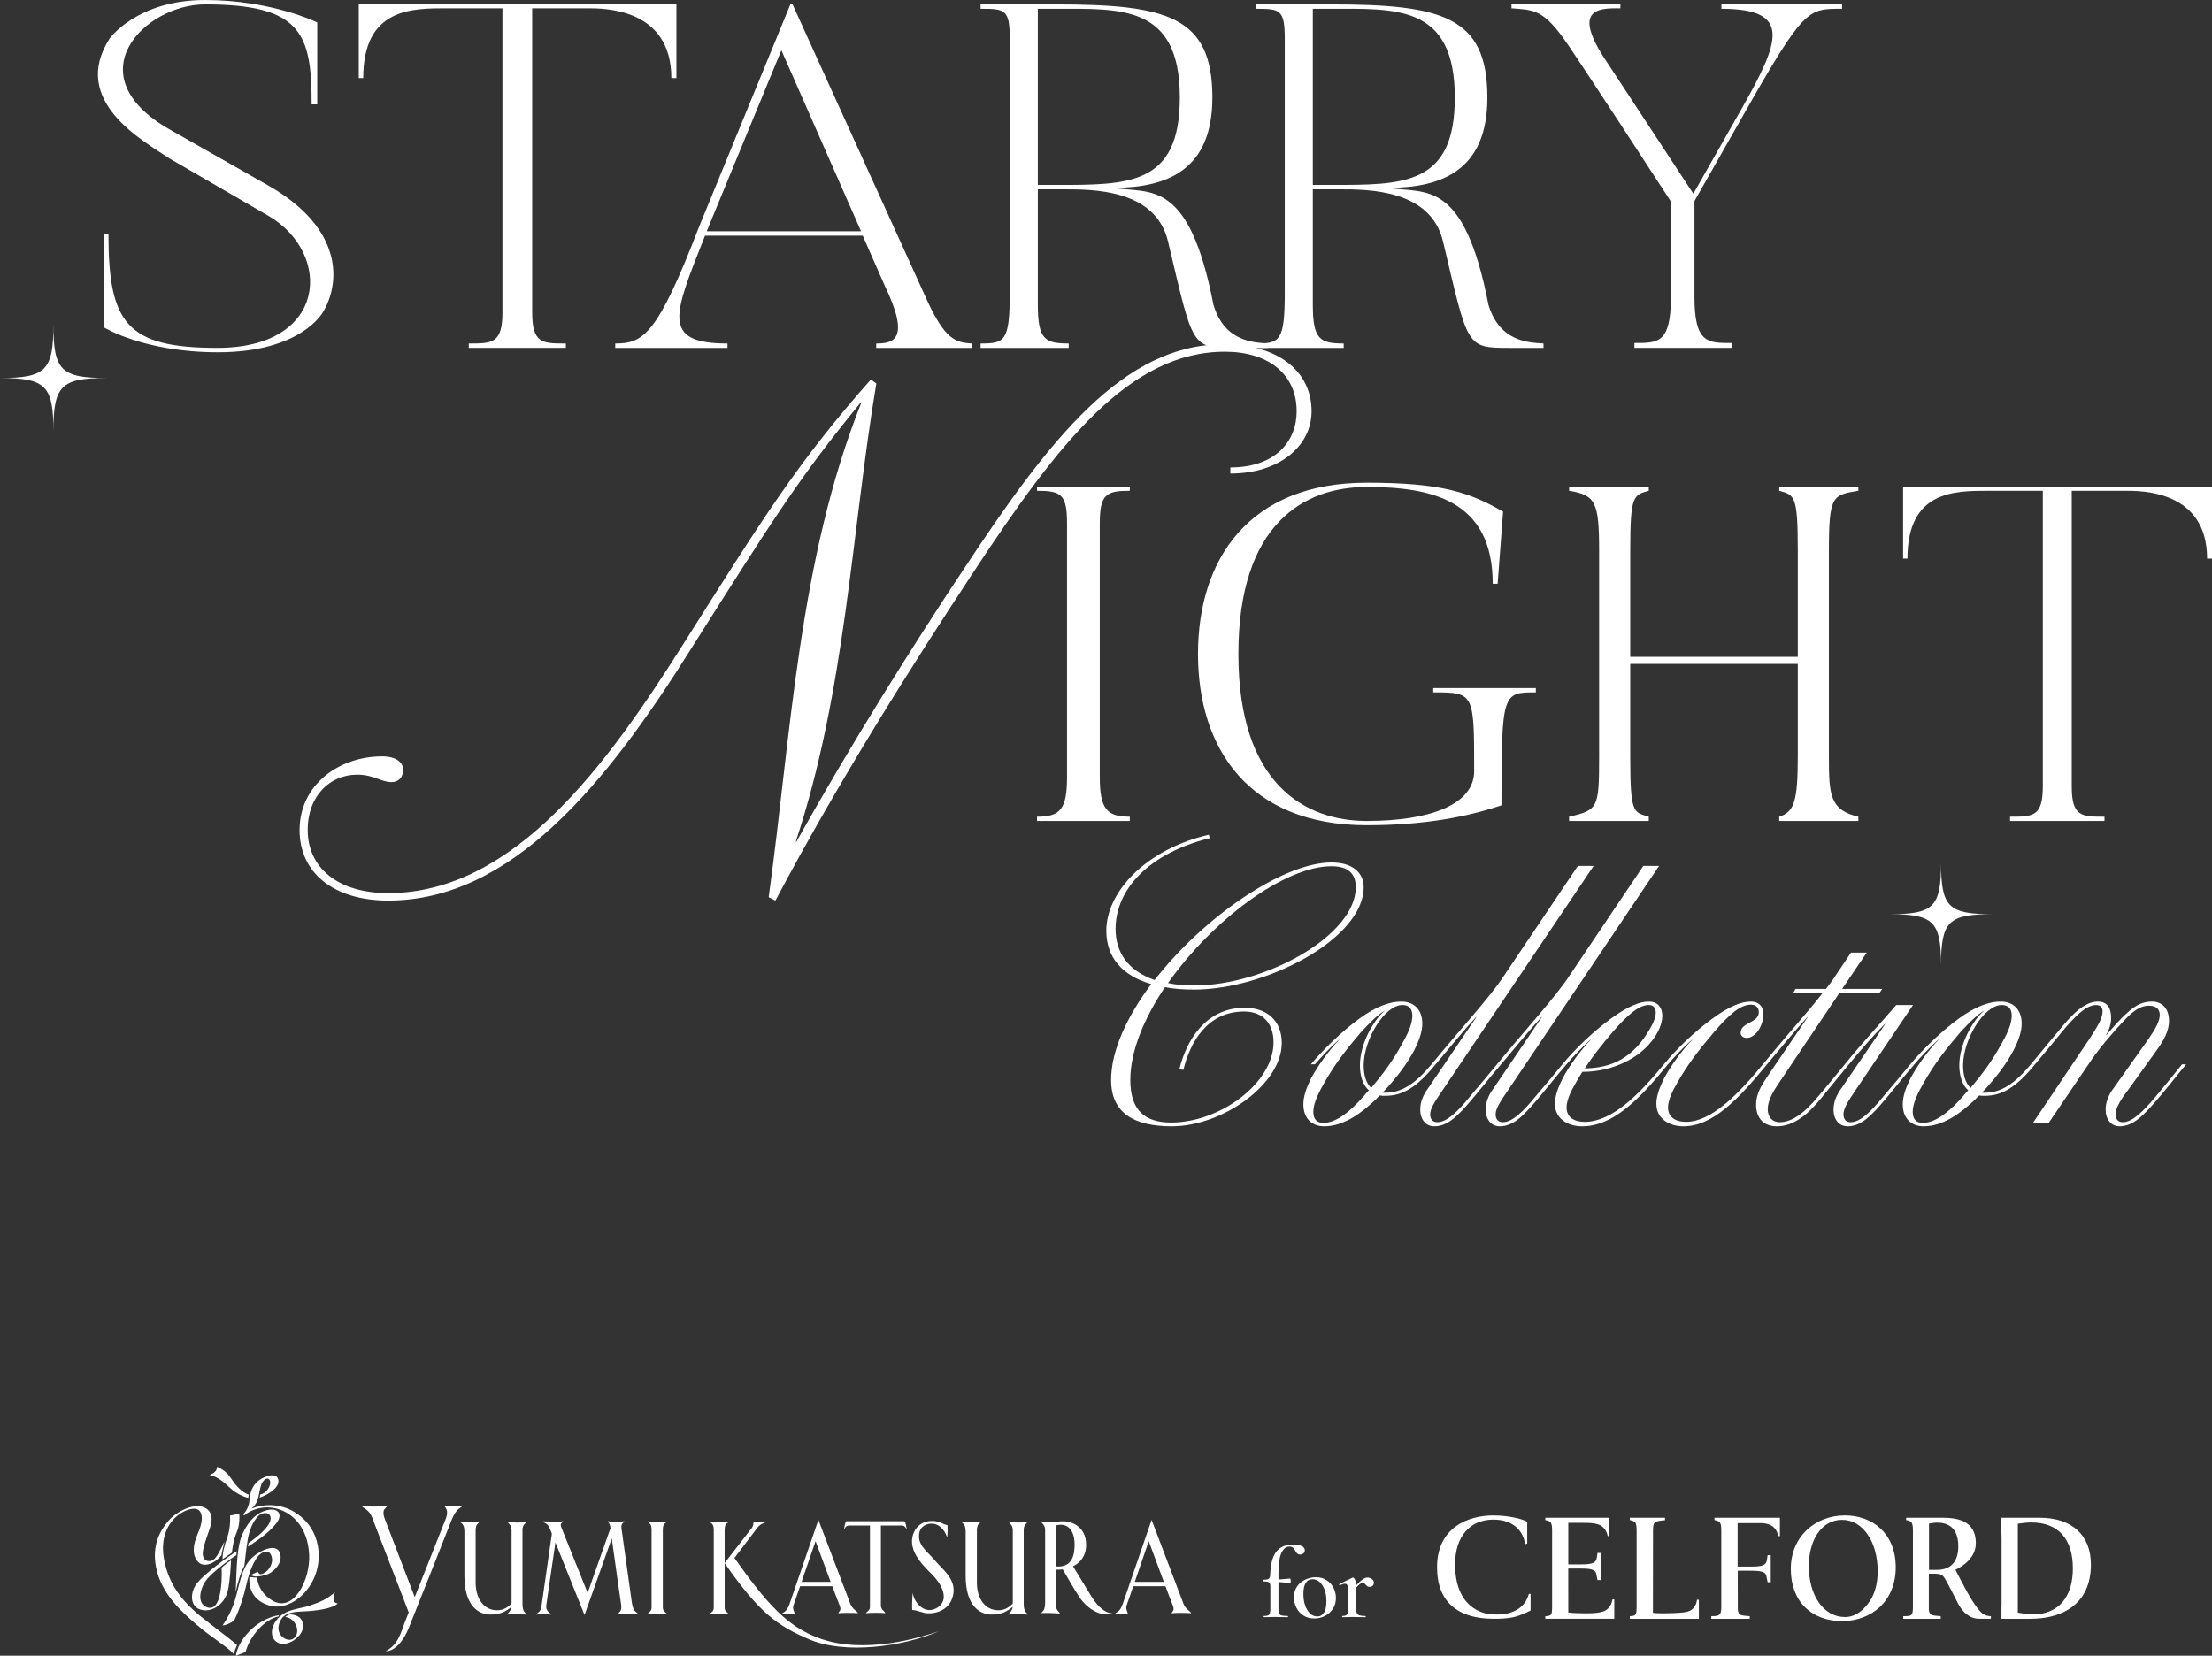<?xml version="1.0" encoding="UTF-8"?>
<svg id="_レイヤー_2" data-name="レイヤー 2" xmlns="http://www.w3.org/2000/svg" viewBox="0 0 351.579 263.216">
  <rect x="0" y="0" width="351.579" height="263.216" fill="#333333" stroke="none"/>
  <defs>
    <style>
      .cls-1 {
        fill: #fff;
      }
    </style>
  </defs>
  <g id="design">
    <g>
      <g>
        <g>
          <path class="cls-1" d="M38.815,240.925c.846-.785,2.943-1.71,5.26-1.057,2.388.661,4.823,2.881,5.063,7.233.22,4.037-2.504,9.437-5.933,7.3-1.253-.78-2.187-2.003-2.346-3.588l-1.224-.091c-.1,1.484.333,3.749,3.305,4.546,3.535.953,8.066-3.186,7.699-8.536-.34-4.929-4.242-6.75-5.534-7.118-1.378-.393-3.137-.552-5.115.208,1.475-1.186,1.028-3.241,1.79-4.264.809-1.088,1.557-.189.953.917-.369.672-.792.977-1.353,1.11-.031.166-.069.335-.116.503,1.252-.406,2.996-1.487,2.996-2.586,0-1.581-2.156-.899-3.109-.156-.581.446-1.398,1.286-1.505,3.185-.047.844-.461,1.637-.99,2.231l.159.163Z"/>
          <path class="cls-1" d="M39.452,238.133c.023-.183.051-.36.083-.527-1.063-.321-2.069-1.458-2.632-2.316-.658-1.001-1.186-1.552-2.398-2.109-.053.741-.475.972-1.184,1.322,1.209.233,2.016.932,3.318,2.106.887.795,1.932,1.305,2.813,1.524Z"/>
          <path class="cls-1" d="M39.173,251.869c.421-1.87,1.211-4.032,2.212-4.824.868-.683,1.673-.469,1.846.682.14.899-.517,1.887-1.055,2.22-.584.358-.94.497-1.2-.077l-1.127.516c.516.374,1.386.276,2.432-.019.977-.276,2.551-1.607,2.295-3.163-.236-1.449-1.752-1.319-3.162-.525-1.74.969-2.636,2.083-3.453,5.348-.451,1.799-.818,3.826-2.586,6.382.609-.053,1.217-.345,1.846-.794.924-1.924,1.528-3.875,1.952-5.747Z"/>
          <path class="cls-1" d="M39.506,245.296c-.028.183-.082.47-.082.59,1.447-.975,3.28-2.15,4.494-3.718,1.17-1.513.194-2.473-1.438-2.097-1.584.375-2.86,1.494-3.914,3.733-.894,1.908-.947,5.024-1.106,9.33.237-1.318.83-3.264,1.383-4.206.256-2.27.414-3.917.751-5.183.335-1.266,1.168-2.863,2.135-3.144.751-.217,1.428.141,1.266,1.023-.2,1.071-1.838,2.557-3.488,3.672Z"/>
          <path class="cls-1" d="M35.379,247.877c.377-.261,1.151-.832,1.467-1.03.18-1.362.384-2.252.633-2.882.256-.656.671-1.506.556-3.322l-1.466.297c.053,1.053-.039,2.274-.438,3.441-.501,1.483-.772,2.464-.752,3.497Z"/>
          <path class="cls-1" d="M31.41,251.572c-1.226,1.465-1.189,3.542.099,4.176,1.739.848,4.152-.442,4.703-2.889.356-1.565.471-3.988.509-4.798-.346.208-1.209.876-1.5,1.17.076,1.307.01,3.089-.353,4.578-.355,1.458-1.141,2.223-2.27,1.56-1.347-.791-.734-3.142.41-4.445,1.052-1.203,3.703-3.205,4.553-3.676,0-.078.042-.554.059-.634-1.643,1.028-4.963,3.472-6.209,4.958Z"/>
          <path class="cls-1" d="M31.82,256.903c-3.507-2.872-5.22-5.747-5.788-9.283-.532-3.318.721-5.586,2.349-6.798,1.27-.949,2.888-1.328,3.404-.536.643.983.089,2.517-.455,3.796-.611,1.439-.865,3.201.178,4.248.967.969,2.746.155,3.697-1.106.021-.471.375-1.64.478-2.175-.457.853-1.205,2.86-2.1,3.085-.866.217-1.625-.324-1.265-1.938.238-1.062.75-2.349,1.069-3.344.394-1.229.4-2.34-.577-3.004-1.793-1.225-4.887.551-6.084,1.976-1.245,1.484-2.589,3.736-1.939,7.255.81,4.396,4.367,7.39,6.507,9.246,2.188,1.905,5.132,3.681,5.831,4.615.095-.318.401-1.109.551-1.404-.71-.712-4.066-3.163-5.857-4.634Z"/>
          <path class="cls-1" d="M44.34,256.773c-3.757.63-6.546,4.093-6.843,6.443l1.526-.574c.729-2.725,3.202-5.275,5.217-5.654l.1-.215Z"/>
          <path class="cls-1" d="M48.131,256.18c1.881-.057,4.81-.432,5.549-1.278-.884-.082-.663-.937-.463-1.785-1.246,1.137-2.239,1.525-3.917,2.116-1.811.642-4.358.471-5.692,2.848-.702,1.243-.449,2.533.546,3.066,1.449.779,3.897-.908,3.994-2.437.102-1.662-1.08-1.978-2.071-2.097-.179.08-.62.316-.738.435,1.897.292,2.539,2.758,1.174,3.52-.895.501-2.674-.578-2.173-2.334.468-1.638,1.716-1.993,3.792-2.054Z"/>
          <path class="cls-1" d="M70.658,239.377c-.029.288.806.523.158,2.158-.79,1.996-3.195,8.062-4.897,12.369-.869-2.268-3.638-9.519-4.765-12.446-.188-.482-.229-.763-.185-1.194.045-.414.579-.64.547-.921-1.067.241-3.208.193-4.025.06.112.33,1.153.555,1.619,1.756.499,1.279,4.858,12.602,5.85,15.169-.277.717-.506,1.288-.654,1.672-.588,1.493-.971,3.438-3.008,4.506,1.422,0,2.782-1.492,3.702-3.77.998-2.452,5.995-15.117,6.76-17.042.879-2.207,1.583-1.845,1.704-2.305-.398.062-2.163.091-2.807-.012Z"/>
          <path class="cls-1" d="M83.044,243.154c0-.71.465-.903.597-1.221-.79.205-2.481.102-2.984-.026.108.299.652.517.652,1.327v11.697c-.869.871-1.627,1.062-2.311,1.062-2.082,0-3.4-1.842-3.4-4.399v-8.266c0-1.131.448-1.065.623-1.421-.594.187-2.467.122-3.072-.012.051.313.664.232.664,1.556v7.076c0,4.802,2.27,6.15,4.13,6.15,1.592,0,2.482-.501,3.366-1.24-.14.79-.568.918-.695,1.249.471-.098,2.59-.042,3.082,0-.058-.248-.671-.367-.651-1.708.007-.473,0-11.111,0-11.822Z"/>
          <path class="cls-1" d="M162.713,243.154c0-.71.465-.903.59-1.221-.786.205-2.474.102-2.975-.026.106.299.648.517.648,1.327v11.578c0,.046.002.077,0,.119-.867.871-1.628,1.062-2.31,1.062-2.083,0-3.398-1.842-3.398-4.399v-8.266c0-1.131.447-1.065.619-1.421-.594.187-2.467.122-3.072-.012.051.313.667.232.667,1.556v7.076c0,4.802,2.266,6.15,4.129,6.15,1.59,0,2.481-.501,3.364-1.24-.14.79-.564.918-.693,1.249.468-.098,2.589-.042,3.082,0-.061-.248-.672-.367-.651-1.708.002-.473,0-11.111,0-11.822Z"/>
          <path class="cls-1" d="M100.439,254.856c-.215-1.446-1.602-11.409-1.661-11.885-.104-.891.37-.829.463-1.13-.528.075-2.177.099-2.653,0,.118.318.318.18.441,1.108l-3.628,10.285s-3.675-9.171-4.19-10.431c-.278-.686.217-.686.278-.978-.534.147-2.055.052-3.162.033.105.381.63.048,1.127,1.295.045.119.137.344.263.658-.394,2.705-1.458,10.177-1.65,11.507-.159,1.12-.769,1.059-.833,1.363.447-.068,1.933-.112,2.384.012.027-.237-.936-.405-.79-1.513.115-.871,1.028-7.083,1.452-9.967,1.544,3.857,4.628,11.539,4.628,11.539l4.327-12.183c.418,3.134,1.404,9.952,1.484,10.506.182,1.181-.411,1.181-.428,1.494.905-.08,2.806,0,3.061.026.013-.385-.662-.07-.91-1.74Z"/>
          <path class="cls-1" d="M105.956,256.594c0-.274-.605-.32-.605-1.034v-12.369c0-1.205.612-1.026.633-1.323-.524.138-2.521.077-3.05,0,.015.297.63.118.63,1.323v12.369c0,.714-.605.76-.605,1.034.785-.073,2.211-.085,2.998,0Z"/>
          <path class="cls-1" d="M130.004,260.367c-4.785-1.816-7.972-5.174-13.27-12.689,0,0,2.816-3.735,3.677-4.85.554-.711,1.305-.698,1.315-.922-.222.01-1.515.01-1.945,0-.099.291.064.542-.309,1.027-.78,1.01-4.199,5.428-4.297,5.552v-5.269c0-1.201.61-1.026.63-1.322-.524.14-2.46.076-2.993,0,.02.296.634.121.634,1.322v12.371c0,.712-.601.766-.604,1.026.781-.074,2.146-.081,2.939,0-.002-.26-.606-.314-.606-1.026v-7.081c5.543,7.931,8.336,9.928,13.443,12.115,5.735,2.451,14.954,1.131,20.566-1.277-2.729.908-11.789,3.832-19.18,1.024Z"/>
          <path class="cls-1" d="M135.157,254.981c-.429-1.117-5.077-13.357-5.077-13.357,0,0-4.062,11.841-4.56,13.288-.555,1.609-1.068,1.245-1.249,1.693.45-.057,1.686-.125,2.032-.089-.028-.242-.378-.743-.193-1.285.099-.287.528-1.531,1.057-3.063h5.113c.529,1.403.975,2.59,1.165,3.042.372.913-.157.947-.182,1.261.294-.077,2.416-.077,3.106-.014-.117-.316-.884-.623-1.214-1.475ZM127.404,251.475c1.008-2.929,2.225-6.464,2.225-6.464,0,0,1.291,3.52,2.393,6.464h-4.618Z"/>
          <path class="cls-1" d="M188.112,254.981c-.428-1.117-5.075-13.357-5.075-13.357,0,0-4.063,11.841-4.562,13.288-.555,1.609-1.071,1.245-1.247,1.693.448-.057,1.687-.125,2.032-.089-.029-.242-.382-.743-.196-1.285.102-.287.533-1.531,1.061-3.063h5.112c.527,1.403.975,2.59,1.164,3.042.377.913-.159.947-.175,1.261.287-.077,2.41-.077,3.096-.014-.112-.316-.879-.623-1.209-1.475ZM180.363,251.475c1.008-2.929,2.22-6.464,2.22-6.464,0,0,1.295,3.52,2.396,6.464h-4.616Z"/>
          <path class="cls-1" d="M143.704,241.842h-9.138c-.093,0-.226.027-.422,1.333.269-.487.391-.647.828-.647h3.3v12.901c0,.713-.605.765-.605,1.029.785-.071,2.247-.085,3.034,0,0-.264-.692-.509-.692-1.226v-12.704h3.286c.435,0,.563.16.828.647-.195-1.306-.326-1.333-.418-1.333Z"/>
          <path class="cls-1" d="M150.595,242.486c.024.526.038,1.187-.053,1.914-1.095-3.156-4.002-2.339-4.375-.926-.568,2.123,1.28,3.176,2.502,4.679,1.072,1.316,3.407,2.893,2.807,5.494-.634,2.752-3.53,3.034-4.64,2.743-.743-.195-1.224-.413-1.843-.443-.053-.36-.014-1.994.079-2.734.133,1.346,1.689,3.48,3.661,2.502,1.947-.956,1.625-3.198-.736-5.558-1.395-1.395-4.181-4.056-2.553-6.907.803-1.409,2.714-1.817,4.205-1.121.183.09.537.24.947.356Z"/>
          <path class="cls-1" d="M173.476,253.809c-.584-.946-1.785-2.921-2.924-4.805,1.16-.578,2.078-1.656,2.078-3.394,0-3.083-2.542-3.954-4.231-3.733-.879.12-1.401.109-2.912-.003.013.284.628.496.628,1.36v11.405c0,1.524-.393,1.388-.628,1.822.475-.095,2.457.004,2.949.053-.023-.334-.672-.37-.654-1.716.003-.217.003-2.63.003-5.269.361.031.745.02,1.132-.034.917,1.579,1.883,3.268,2.643,4.408,1.209,1.82,3.42,3.224,5.239,2.586-.988-.033-2.155-.804-3.323-2.681ZM167.785,249.025c-.003-3.011-.003-6.139-.003-6.507,2.093-.573,3.014,1.008,3.014,2.983,0,1.294-.143,3.793-3.012,3.523Z"/>
        </g>
        <g>
          <g>
            <path class="cls-1" d="M293.221,240.919c-4.605,0-8.589,3.262-8.589,8.52s3.411,8.277,8.136,8.277,8.543-3.19,8.543-8.545c0-5.404-3.699-8.253-8.09-8.253M293.257,257.071c-3.476,0-5.757-3.498-5.757-8.094,0-4.182,2.048-7.359,5.277-7.359,3.365,0,5.664,3.574,5.664,8.187,0,1.849-.429,3.511-1.208,4.679-.911,1.367-2.225,2.588-3.977,2.588"/>
            <path class="cls-1" d="M237.392,240.919h-.003c-4.19,0-8.979,2.019-8.979,8.213,0,2.845.834,5.017,2.683,6.455,1.491,1.16,3.551,1.715,5.962,1.756,0,0,.208.008.537.008.679,0,1.873-.032,2.821-.228,1.399-.289,2.827-1.081,2.849-1.094h.009v-2.643h-.007v-.012l-.01.012h-.253s-.156.53-.406,1.017c-.267.464-.632.914-1.097,1.256-.63.463-1.8,1.007-3.431,1.007-.169,0-.728-.014-.728-.014-1.743-.012-6.064-1.138-6.064-7.968,0-4.387,2.333-7.104,6.087-7.104,3.332,0,4.568,2.001,4.88,3.186.049.204.174.716.174.716l.32-.1v-3.411l-.005-.052c-.685-.418-2.922-.997-5.342-.997"/>
            <path class="cls-1" d="M324.171,241.284h-6.147l.108,3.127c.002.208.003.426.003.67v8.473c0,1.058.006,1.753-.02,2.219v1.579h4.625c4.986,0,9.591-2.288,9.591-8.618,0-4.723-3.054-7.45-8.16-7.45M323.074,256.65c-.775,0-1.576-.134-2.357-.279v-14.139c.71-.102,1.437-.195,2.142-.195,4.383,0,6.605,2.736,6.605,7.305,0,4.472-2.21,7.308-6.39,7.308"/>
            <path class="cls-1" d="M264.64,241.284h-5.594v.373l.334.073c.527.184.701.316.746,1.362v12.515c-.018,1.074-.138,1.24-.782,1.308l-.299.022v.415h10.976v-3.026h-.31s-.055,1.29-1.189,1.777c-.735.316-2.155.325-3.484.365-.089.002-.373.006-.703.006-.452,0-.989-.006-1.221-.03-.133-.014-.266-.029-.394-.051,0,0,.007-12.523.012-13.239.029-.65.091-.932.278-1.1.194-.176.573-.241.687-.265.27-.058.942-.111.942-.111v-.395Z"/>
            <path class="cls-1" d="M255.787,241.284h-10.174v.373l.334.072c.527.183.7.316.747,1.362v12.514c-.019,1.074-.139,1.241-.783,1.309l-.299.022v.415h10.964s0-3.078,0-3.078h-.298s-.127,1.359-1.318,1.857c-.638.267-1.64.349-2.773.349-.179,0-.36-.002-.545-.006-.746-.015-1.659-.014-2.377-.132l-.005-6.982h1.988c2.016,0,2.408.281,2.505,1.071l.153.748.495.019v-4.31h-.502s-.1.749-.1.749c-.134.837-.66,1.064-2.573,1.064h-1.96v-6.611h.301c.236.002.473.007.703.007.141,0,.28-.002.413-.007h.434c.955,0,1.681.013,2.249.096.328.059.623.135.849.233,1.135.487,1.314,1.788,1.314,1.788h.258s0-2.92,0-2.92Z"/>
            <path class="cls-1" d="M308.634,241.284h-5.671v.373l.334.073c.527.183.7.316.746,1.361v12.514c-.019,1.075-.192,1.241-.836,1.309l-.698.022v.415h5.955s0-.058,0-.058v-.367s-.552-.026-.747-.057c-.073-.012-.659-.049-.855-.224-.159-.14-.287-.425-.291-.892-.001-.14,0-5.57,0-5.57h.726c.501,0,1.096,0,1.479.316.31.267.858,1.35,1.479,2.543l.954,1.875c.716,1.338,1.813,2.434,3.388,2.434h1.838v-.414c-.525,0-.954-.179-1.194-.325-.596-.341-1.646-1.817-2.648-3.644-.644-1.168-1.432-2.726-1.79-3.408,1.312-.633,3.241-1.972,3.241-4.236,0-3.701-3.146-4.042-5.412-4.042M306.597,249.578v-7.354c.456-.091.875-.162,1.298-.162,1.579,0,3.359.669,3.359,3.75,0,2.292-1.016,3.766-3.479,3.766h-1.178Z"/>
            <path class="cls-1" d="M282.902,241.284h-10.4v.373l.334.073c.527.183.7.315.746,1.361v12.514c-.019,1.074-.325,1.241-.968,1.308l-.618.022v.416h6.108v-.425s-.552-.027-.747-.057c-.072-.013-.658-.049-.854-.224-.159-.142-.288-.426-.291-.892-.001-.089-.008-2.419-.008-4.029,0-1.109,0-2.014,0-2.014h2.091c2.016,0,2.408.281,2.504,1.071l.153.748.495.018v-4.31h-.501s-.102.75-.102.75c-.134.836-.66,1.064-2.572,1.064h-2.09v-6.913h1.946s1.156,0,1.84,0c0,0,.398.014.624.056l.038.008h.004c.252.056.518.136.697.214,1.135.486,1.314,1.787,1.314,1.787h.257s0-2.92,0-2.92Z"/>
          </g>
          <g>
            <path class="cls-1" d="M200.908,257.094c-.042,0-.063-.033-.063-.096,0-.064.021-.096.063-.096.414,0,.684-.069.811-.207.128-.138.191-.435.191-.891v-3.581c0-.244-.029-.421-.087-.533-.059-.111-.165-.186-.319-.224-.154-.036-.374-.055-.66-.055-.032,0-.048-.045-.048-.135,0-.091.016-.136.048-.136.392,0,.66-.05.804-.15.143-.102.22-.284.231-.55.052-1.761.381-3.018.986-3.772.605-.752,1.49-1.129,2.658-1.129.583,0,1.039.08,1.368.238.329.16.493.382.493.669,0,.222-.074.393-.222.509-.149.117-.313.175-.493.175-.233,0-.403-.058-.51-.175-.106-.116-.201-.254-.286-.414-.096-.191-.21-.349-.342-.478-.133-.127-.337-.191-.612-.191-.499,0-.91.329-1.233.987s-.486,1.74-.486,3.247v5.697c0,.307.032.54.096.7.063.158.201.265.414.318s.531.08.955.08c.042,0,.064.031.064.096,0,.063-.022.096-.064.096-.36,0-.713-.006-1.058-.016-.345-.011-.703-.017-1.074-.017-.298,0-.587.006-.868.017-.281.009-.533.016-.756.016ZM204.997,251.747c-.414-.096-.809-.161-1.186-.199-.377-.036-.777-.055-1.201-.055v-.382c.414,0,.814-.016,1.201-.049.388-.031.799-.069,1.233-.111.032,0,.058.038.08.111.021.075.031.164.031.271,0,.096-.016.191-.048.287-.031.096-.069.138-.111.127Z"/>
            <path class="cls-1" d="M208.88,257.301c-.658,0-1.226-.154-1.703-.462-.478-.307-.849-.719-1.114-1.233-.265-.515-.397-1.068-.397-1.663,0-.551.106-1.029.318-1.432s.49-.735.836-.995c.345-.26.721-.454,1.129-.581.409-.127.809-.191,1.201-.191.669,0,1.241.16,1.719.478.477.318.84.727,1.09,1.225.249.5.374,1.029.374,1.591,0,.658-.159,1.231-.477,1.718-.319.489-.738.868-1.258,1.139-.52.269-1.093.406-1.718.406ZM209.357,256.983c.467,0,.828-.205,1.082-.614.255-.407.382-1.015.382-1.822,0-.731-.103-1.358-.31-1.878-.208-.518-.475-.916-.804-1.194-.329-.276-.689-.414-1.082-.414-.467,0-.828.194-1.082.581s-.382.968-.382,1.743c0,.7.096,1.32.287,1.861.191.542.453.966.788,1.273.334.309.708.462,1.121.462Z"/>
            <path class="cls-1" d="M213.368,257.094c-.032,0-.048-.033-.048-.096,0-.064.016-.096.048-.096.36,0,.599-.074.716-.222s.175-.44.175-.876v-3.04c0-.338-.038-.587-.111-.747-.074-.16-.207-.238-.398-.238-.096,0-.212.02-.35.063s-.287.102-.446.175c-.043.011-.078-.014-.103-.072-.027-.058-.024-.092.008-.103l2.085-1.018c.052-.022.09-.031.111-.031.106,0,.215.122.326.365.112.244.168.6.168,1.067v3.581c0,.287.042.512.127.677.085.164.233.276.446.334s.509.088.891.088c.042,0,.063.031.063.096,0,.063-.021.096-.063.096-.276,0-.591-.006-.947-.016-.356-.011-.74-.017-1.154-.017-.287,0-.565.006-.836.017-.27.009-.507.016-.708.016ZM215.182,252.782l-.111-.191c.403-.478.746-.846,1.027-1.106.28-.26.517-.44.708-.542.191-.1.371-.15.541-.15.222,0,.448.077.676.23s.342.348.342.581c0,.191-.058.349-.175.478-.117.127-.281.19-.493.19-.191,0-.34-.052-.446-.158l-.302-.302c-.096-.096-.229-.144-.398-.144-.085,0-.175.025-.271.072-.096.049-.228.152-.398.31-.169.16-.403.404-.7.733Z"/>
          </g>
        </g>
      </g>
      <g>
        <g>
          <path class="cls-1" d="M185.154,156.941c-3.323,4.957-5.502,10.186-5.502,14.761,0,4.739,2.233,6.754,6.482,6.754,7.844,0,16.286-6.319,16.286-12.746,0-2.832-1.525-4.902-4.684-4.902-5.883,0-8.606,4.957-9.641,9.26l-.654-.054c1.089-4.521,4.14-9.805,10.404-9.805,3.54,0,5.883,2.07,5.883,5.61,0,6.536-9.424,13.236-17.485,13.236-5.774,0-9.641-1.961-9.641-7.353,0-4.739,2.56-10.131,6.373-15.252-4.684-1.362-7.135-4.303-7.135-8.497,0-5.992,6.046-12.855,16.286-15.252l.163.545c-9.696,2.397-14.979,8.17-14.979,14.435,0,3.813,2.07,6.7,6.21,8.116,7.789-10.023,20.426-18.683,28.106-18.683,3.432,0,5.12,1.688,5.12,3.922,0,8.225-15.524,16.286-26.962,16.286-1.689,0-3.214-.109-4.63-.381ZM185.643,156.287c1.253.272,2.669.381,4.195.381,11.221,0,25.655-7.898,25.655-15.633,0-2.124-1.198-3.323-3.867-3.323-7.517,0-19.01,8.66-25.982,18.574Z"/>
          <path class="cls-1" d="M228.186,169.197c-2.941,3.595-5.175,5.011-8.007,5.011-.327,0-.599,0-.872-.054-.218.164-.381.381-.599.599-2.288,2.179-5.12,4.303-8.225,4.303-2.015,0-3.323-1.307-3.323-3.486,0-1.307.49-2.669,1.253-4.194,1.035-1.906,2.669-4.248,4.466-6.101h-.054c-1.525,1.362-2.778,2.724-3.813,3.922h-.654c1.907-2.288,4.848-5.175,7.681-7.244,2.832-2.07,4.957-2.723,6.7-2.723,2.016,0,3.323,1.307,3.323,3.486,0,1.307-.49,2.669-1.253,4.194-1.198,2.233-2.669,4.249-5.066,6.809h.436c2.669,0,4.793-1.471,7.354-4.521h.654ZM217.564,173.336c-.98-.872-1.416-2.342-1.416-3.976,0-3.377,2.124-7.135,3.922-8.66h-.054c-1.199.762-2.288,1.906-3.595,3.268-2.56,2.996-4.303,5.284-5.937,8.17-.762,1.362-1.743,3.105-1.743,4.63,0,1.198.599,1.743,1.58,1.743,2.179,0,4.412-1.961,6.427-4.249.272-.327.545-.654.817-.926ZM216.747,169.36c0,1.58.381,2.832,1.198,3.595,2.015-2.397,3.432-4.358,4.793-6.809.763-1.362,1.743-3.105,1.743-4.684,0-1.144-.599-1.688-1.579-1.688-2.832,0-6.155,5.501-6.155,9.586Z"/>
          <path class="cls-1" d="M225.734,176.387c0-1.144.436-2.288,1.253-3.377l7.68-11.33h-.054c-1.907,2.07-4.195,4.848-6.427,7.517h-.654c4.739-5.774,9.096-10.458,11.384-13.89l11.875-17.648h2.505l-23.912,35.514c-1.308,1.906-2.07,3.05-2.07,3.976,0,.763.381,1.253,1.144,1.253,1.471,0,3.159-1.58,5.229-4.14,1.416-1.634,2.941-3.486,4.248-5.066h.654c-1.471,1.689-3.105,3.758-4.521,5.447-2.233,2.615-3.867,4.412-6.101,4.412-1.362,0-2.233-1.089-2.233-2.669Z"/>
          <path class="cls-1" d="M236.138,176.387c0-1.144.436-2.288,1.253-3.377l7.68-11.33h-.054c-1.907,2.07-4.195,4.848-6.427,7.517h-.654c4.739-5.774,9.096-10.458,11.384-13.89l11.875-17.648h2.505l-23.912,35.514c-1.308,1.906-2.07,3.05-2.07,3.976,0,.763.381,1.253,1.144,1.253,1.471,0,3.159-1.58,5.229-4.14,1.416-1.634,2.941-3.486,4.248-5.066h.654c-1.471,1.689-3.105,3.758-4.521,5.447-2.233,2.615-3.867,4.412-6.101,4.412-1.362,0-2.233-1.089-2.233-2.669Z"/>
          <path class="cls-1" d="M265.116,169.197c-4.684,5.719-8.77,9.859-13.672,9.859-2.179,0-4.303-1.144-4.303-3.595,0-1.199.49-2.56,1.253-4.085,1.035-1.906,2.669-4.248,4.466-6.101h-.054c-1.525,1.362-2.778,2.724-3.813,3.922h-.654c1.906-2.342,4.848-5.175,7.68-7.244,2.832-2.07,4.684-2.723,6.046-2.723,2.124,0,2.778,2.124,1.471,4.739-2.179,4.194-7.299,6.427-11.929,6.427h-.109c-.327.545-.708,1.144-1.035,1.743-.708,1.198-1.47,2.723-1.47,3.922,0,1.471,1.089,2.288,2.887,2.288,4.303,0,8.551-4.248,12.582-9.151h.654ZM251.88,169.85c4.248-.054,7.735-1.634,10.404-6.373,1.416-2.397.98-3.704-.218-3.704-1.58,0-3.377,1.58-5.665,4.194-1.852,2.179-3.268,3.976-4.521,5.883Z"/>
          <path class="cls-1" d="M263.264,175.461c0-1.199.49-2.56,1.253-4.085,1.035-1.906,2.669-4.248,4.466-6.101h-.054c-1.525,1.362-2.778,2.724-3.813,3.922h-.654c1.906-2.342,4.848-5.175,7.68-7.244,2.832-2.07,4.684-2.723,6.155-2.723,1.035,0,1.961.545,1.961,2.015,0,1.961-1.308,3.758-2.615,3.758-.654,0-.981-.381-.981-.817,0-1.689,2.887-1.525,2.887-3.268,0-.708-.435-1.198-1.253-1.198-1.743,0-3.486,1.634-5.774,4.249-2.56,2.996-4.303,5.284-5.937,8.17-.708,1.198-1.47,2.723-1.47,3.922,0,1.471,1.089,2.288,2.887,2.288,3.921,0,8.17-4.248,12.201-9.151h.654c-4.684,5.719-8.715,9.859-13.291,9.859-2.179,0-4.303-1.144-4.303-3.595Z"/>
          <path class="cls-1" d="M287.34,161.68h-.054c-1.907,2.07-4.195,4.848-6.427,7.517h-.654c4.739-5.774,7.19-8.334,9.478-11.33h-4.684l.381-.654h4.848c.49-.654,1.089-1.416,1.416-1.961l2.56-3.813h2.505l-3.922,5.774h6.373l-.436.654h-6.373l-9.478,14.108c-1.089,1.58-1.906,2.996-1.906,4.357,0,1.089.599,2.07,1.906,2.07,1.906,0,3.922-1.416,6.101-4.085,1.416-1.634,2.941-3.541,4.248-5.12h.654c-1.47,1.797-3.105,3.758-4.467,5.447-1.961,2.397-4.194,4.412-7.027,4.412-2.015,0-3.268-1.253-3.268-3.432,0-1.634.762-2.941,1.743-4.412l6.482-9.532Z"/>
          <path class="cls-1" d="M291.425,176.387c0-1.144.436-2.288,1.253-3.377l6.972-10.24h-.055c-1.852,1.852-3.976,4.303-5.719,6.427h-.654c2.996-3.704,5.61-6.427,8.17-9.423h2.669l-9.042,13.4c-1.308,1.906-2.016,3.05-2.016,3.976,0,.763.381,1.253,1.144,1.253,1.471,0,3.159-1.58,5.229-4.14,1.416-1.634,2.941-3.486,4.248-5.066h.654c-1.471,1.689-3.105,3.758-4.521,5.447-2.233,2.615-3.867,4.412-6.101,4.412-1.362,0-2.233-1.089-2.233-2.669Z"/>
          <path class="cls-1" d="M323.454,169.197c-2.941,3.595-5.175,5.011-8.007,5.011-.327,0-.599,0-.872-.054-.218.164-.381.381-.599.599-2.288,2.179-5.12,4.303-8.225,4.303-2.015,0-3.323-1.307-3.323-3.486,0-1.307.49-2.669,1.253-4.194,1.035-1.906,2.669-4.248,4.466-6.101h-.054c-1.525,1.362-2.778,2.724-3.813,3.922h-.654c1.906-2.288,4.848-5.175,7.68-7.244s4.957-2.723,6.7-2.723c2.016,0,3.323,1.307,3.323,3.486,0,1.307-.49,2.669-1.253,4.194-1.198,2.233-2.669,4.249-5.066,6.809h.436c2.669,0,4.793-1.471,7.353-4.521h.654ZM312.832,173.336c-.98-.872-1.416-2.342-1.416-3.976,0-3.377,2.124-7.135,3.922-8.66h-.054c-1.198.762-2.288,1.906-3.595,3.268-2.56,2.996-4.303,5.284-5.937,8.17-.762,1.362-1.743,3.105-1.743,4.63,0,1.198.599,1.743,1.58,1.743,2.179,0,4.412-1.961,6.427-4.249.272-.327.545-.654.817-.926ZM312.015,169.36c0,1.58.381,2.832,1.198,3.595,2.015-2.397,3.432-4.358,4.793-6.809.763-1.362,1.743-3.105,1.743-4.684,0-1.144-.599-1.688-1.579-1.688-2.832,0-6.155,5.501-6.155,9.586Z"/>
          <path class="cls-1" d="M340.72,166.255c1.035-1.471,2.124-2.941,2.451-4.194.381-1.416-.327-2.179-1.58-2.179-1.089,0-2.016.49-3.159,1.525-1.253,1.198-4.521,4.848-6.155,7.299l-6.646,9.805h-2.505l8.933-13.291c1.308-2.015,2.124-3.323,2.124-4.412,0-.599-.272-1.035-1.035-1.035-1.525,0-3.322,1.743-5.447,4.303-1.307,1.634-2.941,3.54-4.248,5.12h-.654c1.471-1.743,3.105-3.813,4.521-5.447,2.07-2.56,4.031-4.521,6.101-4.521,1.58,0,2.124,1.089,2.124,2.615,0,.872-.218,1.688-.817,2.723h.054c.926-1.089,2.288-2.669,3.323-3.54,1.307-1.253,2.505-1.797,3.922-1.797,1.47,0,2.723.926,2.723,3.105,0,1.525-.817,3.05-1.961,4.63l-4.467,6.21c-1.416,1.852-2.07,3.05-2.07,3.976,0,.763.381,1.253,1.144,1.253,1.47,0,3.159-1.58,5.284-4.14,1.362-1.634,2.887-3.486,4.14-5.066h.654c-1.416,1.689-2.996,3.758-4.467,5.447-2.233,2.615-3.921,4.412-6.1,4.412-1.362,0-2.233-1.089-2.233-2.669,0-1.144.436-2.288,1.253-3.377l4.793-6.754Z"/>
        </g>
        <g>
          <path class="cls-1" d="M195.548,74.31c7.102,0,10.544-4.089,10.544-8.931,0-5.917-4.519-9.468-11.404-9.468-15.17,0-26.467,14.525-39.916,34.967-9.575,14.524-21.195,32.815-31.523,52.289l-1.076-.538c3.551-25.606,4.734-53.58,14.74-78.648h-.108c-9.683,11.835-13.771,18.29-26.897,39.056-13.663,21.84-28.726,40.131-48.2,40.131-8.822,0-14.094-4.52-14.094-11.189,0-7.209,6.24-11.728,13.126-11.728,2.259,0,3.335.969,3.335,2.152s-.753,1.937-1.829,1.937c-1.721,0-2.797-1.184-5.486-1.184-4.196,0-7.854,3.228-7.854,8.822,0,5.917,4.734,10.006,12.803,10.006,20.12,0,34.967-20.765,46.694-39.271,12.911-20.442,18.397-29.265,30.018-42.391l.86.646c-3.98,23.777-4.841,48.738-12.803,72.839h.107c8.715-15.601,18.721-31.524,26.683-43.467,13.556-20.55,25.283-35.612,41.207-35.612,8.822,0,13.986,4.411,13.986,10.651,0,5.487-5.057,9.898-12.911,9.898v-.968Z"/>
          <path class="cls-1" d="M179.571,77.418v.604c-3.73,0-4.771.528-4.771,5.204v40.276c0,5.129,1.127,6.336,4.771,6.336v.679h-14.747v-.679c3.73,0,4.771-1.207,4.771-6.336v-40.276c0-4.676-.954-5.204-4.771-5.204v-.604h14.747Z"/>
          <path class="cls-1" d="M244.108,109.397v.679c-5.292,0-5.465,0-5.465,17.951-5.379,1.811-12.145,3.168-21.427,3.168-18.737,0-26.805-12.219-26.805-27.228s8.067-27.229,26.805-27.229c11.885,0,16.309,1.509,21.687,4.601l-.867,11.465h-.781c0-13.351-9.802-15.387-20.038-15.387-9.889,0-20.385,5.808-20.385,26.55s10.669,26.549,20.385,26.549c10.149,0,17.089-2.64,17.089-7.92,0-12.444,0-12.521-6.506-12.521v-.679h16.309Z"/>
          <path class="cls-1" d="M290.687,87.524v32.734c0,6.185.173,8.523,4.684,9.579v.679h-12.578v-.679c2.343-.754,2.95-2.338,2.95-9.579v-14.708h-26.632v14.708c0,9.202.521,8.825,2.949,9.579v.679h-12.664v-.679c4.597-1.056,4.771-1.357,4.771-9.579v-32.734c0-7.769-.607-8.824-4.771-9.503v-.604h12.664v.604c-2.429.679-2.949.679-2.949,9.503v16.896h26.632v-16.896c0-8.824-.521-8.824-2.95-9.503v-.604h12.578v.604c-4.076.679-4.684.679-4.684,9.503Z"/>
          <path class="cls-1" d="M351.579,77.418v11.389h-.78c0-10.86-10.496-10.785-12.925-10.785h-8.588v46.989c0,4.827,1.562,4.827,5.204,4.827v.679h-15.007v-.679c3.644,0,5.205,0,5.205-4.827v-46.989h-8.588c-5.379,0-12.926-.075-12.926,10.785h-.693v-11.389h49.098Z"/>
        </g>
        <g>
          <path class="cls-1" d="M51.314,49.639s-3.391,6.36-16.682,6.36c-11.774,0-18.108-3.956-18.108-3.956v-14.892h.714c0,14.193,2.854,18.149,17.306,18.149,17.573,0,18.286-14.969,8.206-20.941l-15.788-9.152c-4.282-2.869-15.879-9.151-9.545-19.079,0,0,4.371-6.128,15.164-6.128,10.615,0,17.841,3.568,17.841,3.568v13.029h-.892c0-11.168-1.517-15.899-16.949-15.899-9.634,0-20.784,11.324-5.53,19.933l15.699,8.92c12.132,6.98,11.24,15.745,8.564,20.088Z"/>
          <path class="cls-1" d="M107.51.698v11.712h-.803c0-11.169-10.794-11.092-13.291-11.092h-8.831v48.32c0,4.964,1.605,4.964,5.352,4.964v.698h-15.432v-.698c3.746,0,5.353,0,5.353-4.964V1.318h-8.831c-5.531,0-13.292-.077-13.292,11.092h-.713V.698h50.488Z"/>
          <path class="cls-1" d="M154.43,54.603v.698h-15.164v-.698c2.676,0,5.53-.543,1.338-9.229l-3.479-7.911h-25.065c-4.906,12.409-7.137,17.141,3.568,17.141v.698h-17.841v-.698c4.46,0,6.69-1.318,13.38-18.691L125.618.698h.356l21.32,46.924c2.854,6.205,4.46,6.825,7.136,6.98ZM136.857,36.764l-12.666-28.774-11.864,28.774h24.53Z"/>
          <path class="cls-1" d="M201.617,54.603v.698h-5.353c-7.047,0-6.601-.077-10.615-16.908-1.962-8.299-11.864-8.299-16.503-8.299h-4.192v18.382c0,5.507,1.16,6.127,4.906,6.127v.698h-14.005v-.698c3.836,0,4.639-.31,4.639-8.144V6.282c0-4.809-.714-4.886-4.639-4.886v-.698h11.864c17.751,0,24.977,1.861,24.977,14.814,0,11.556-7.226,14.349-15.789,14.349,5.977.931,12.043-1.552,15.968,18.614,1.784,5.895,6.423,5.972,8.742,6.127ZM187.522,15.513c0-14.814-9.366-14.116-19.803-14.116h-2.766v27.999h2.766c11.597,0,19.803.155,19.803-13.883Z"/>
          <path class="cls-1" d="M245.326,54.603v.698h-5.353c-7.047,0-6.601-.077-10.615-16.908-1.962-8.299-11.864-8.299-16.503-8.299h-4.192v18.382c0,5.507,1.16,6.127,4.906,6.127v.698h-14.005v-.698c3.836,0,4.639-.31,4.639-8.144V6.282c0-4.809-.714-4.886-4.639-4.886v-.698h11.864c17.751,0,24.977,1.861,24.977,14.814,0,11.556-7.226,14.349-15.789,14.349,5.977.931,12.043-1.552,15.968,18.614,1.784,5.895,6.423,5.972,8.742,6.127ZM231.231,15.513c0-14.814-9.366-14.116-19.803-14.116h-2.766v27.999h2.766c11.597,0,19.803.155,19.803-13.883Z"/>
          <path class="cls-1" d="M292.781.698v.698c-5.441,0-5.977-.232-15.7,16.908l-7.761,13.65v15.279c0,7.368,2.141,7.291,5.888,7.291v.775h-15.433v-.775c3.747,0,5.799.077,5.799-7.291v-15.202c-13.113-20.165-16.235-24.741-16.235-24.741-4.014-5.973-5.53-5.662-9.099-5.973v-.62h17.306v.62c-3.122,0-8.118-.232-2.052,8.688l13.647,20.786,7.672-13.496c6.065-10.703,8.117-15.899-3.211-15.899v-.698h19.179Z"/>
        </g>
        <path class="cls-1" d="M8.487,68.577c0-7.275-1.212-8.487-8.487-8.487,7.275,0,8.487-1.212,8.487-8.487,0,7.275,1.212,8.487,8.487,8.487-7.275,0-8.487,1.212-8.487,8.487Z"/>
        <path class="cls-1" d="M308.514,153.485c0-6.986-1.164-8.15-8.15-8.15,6.986,0,8.15-1.164,8.15-8.15,0,6.986,1.164,8.15,8.15,8.15-6.986,0-8.15,1.164-8.15,8.15Z"/>
      </g>
    </g>
  </g>
</svg>